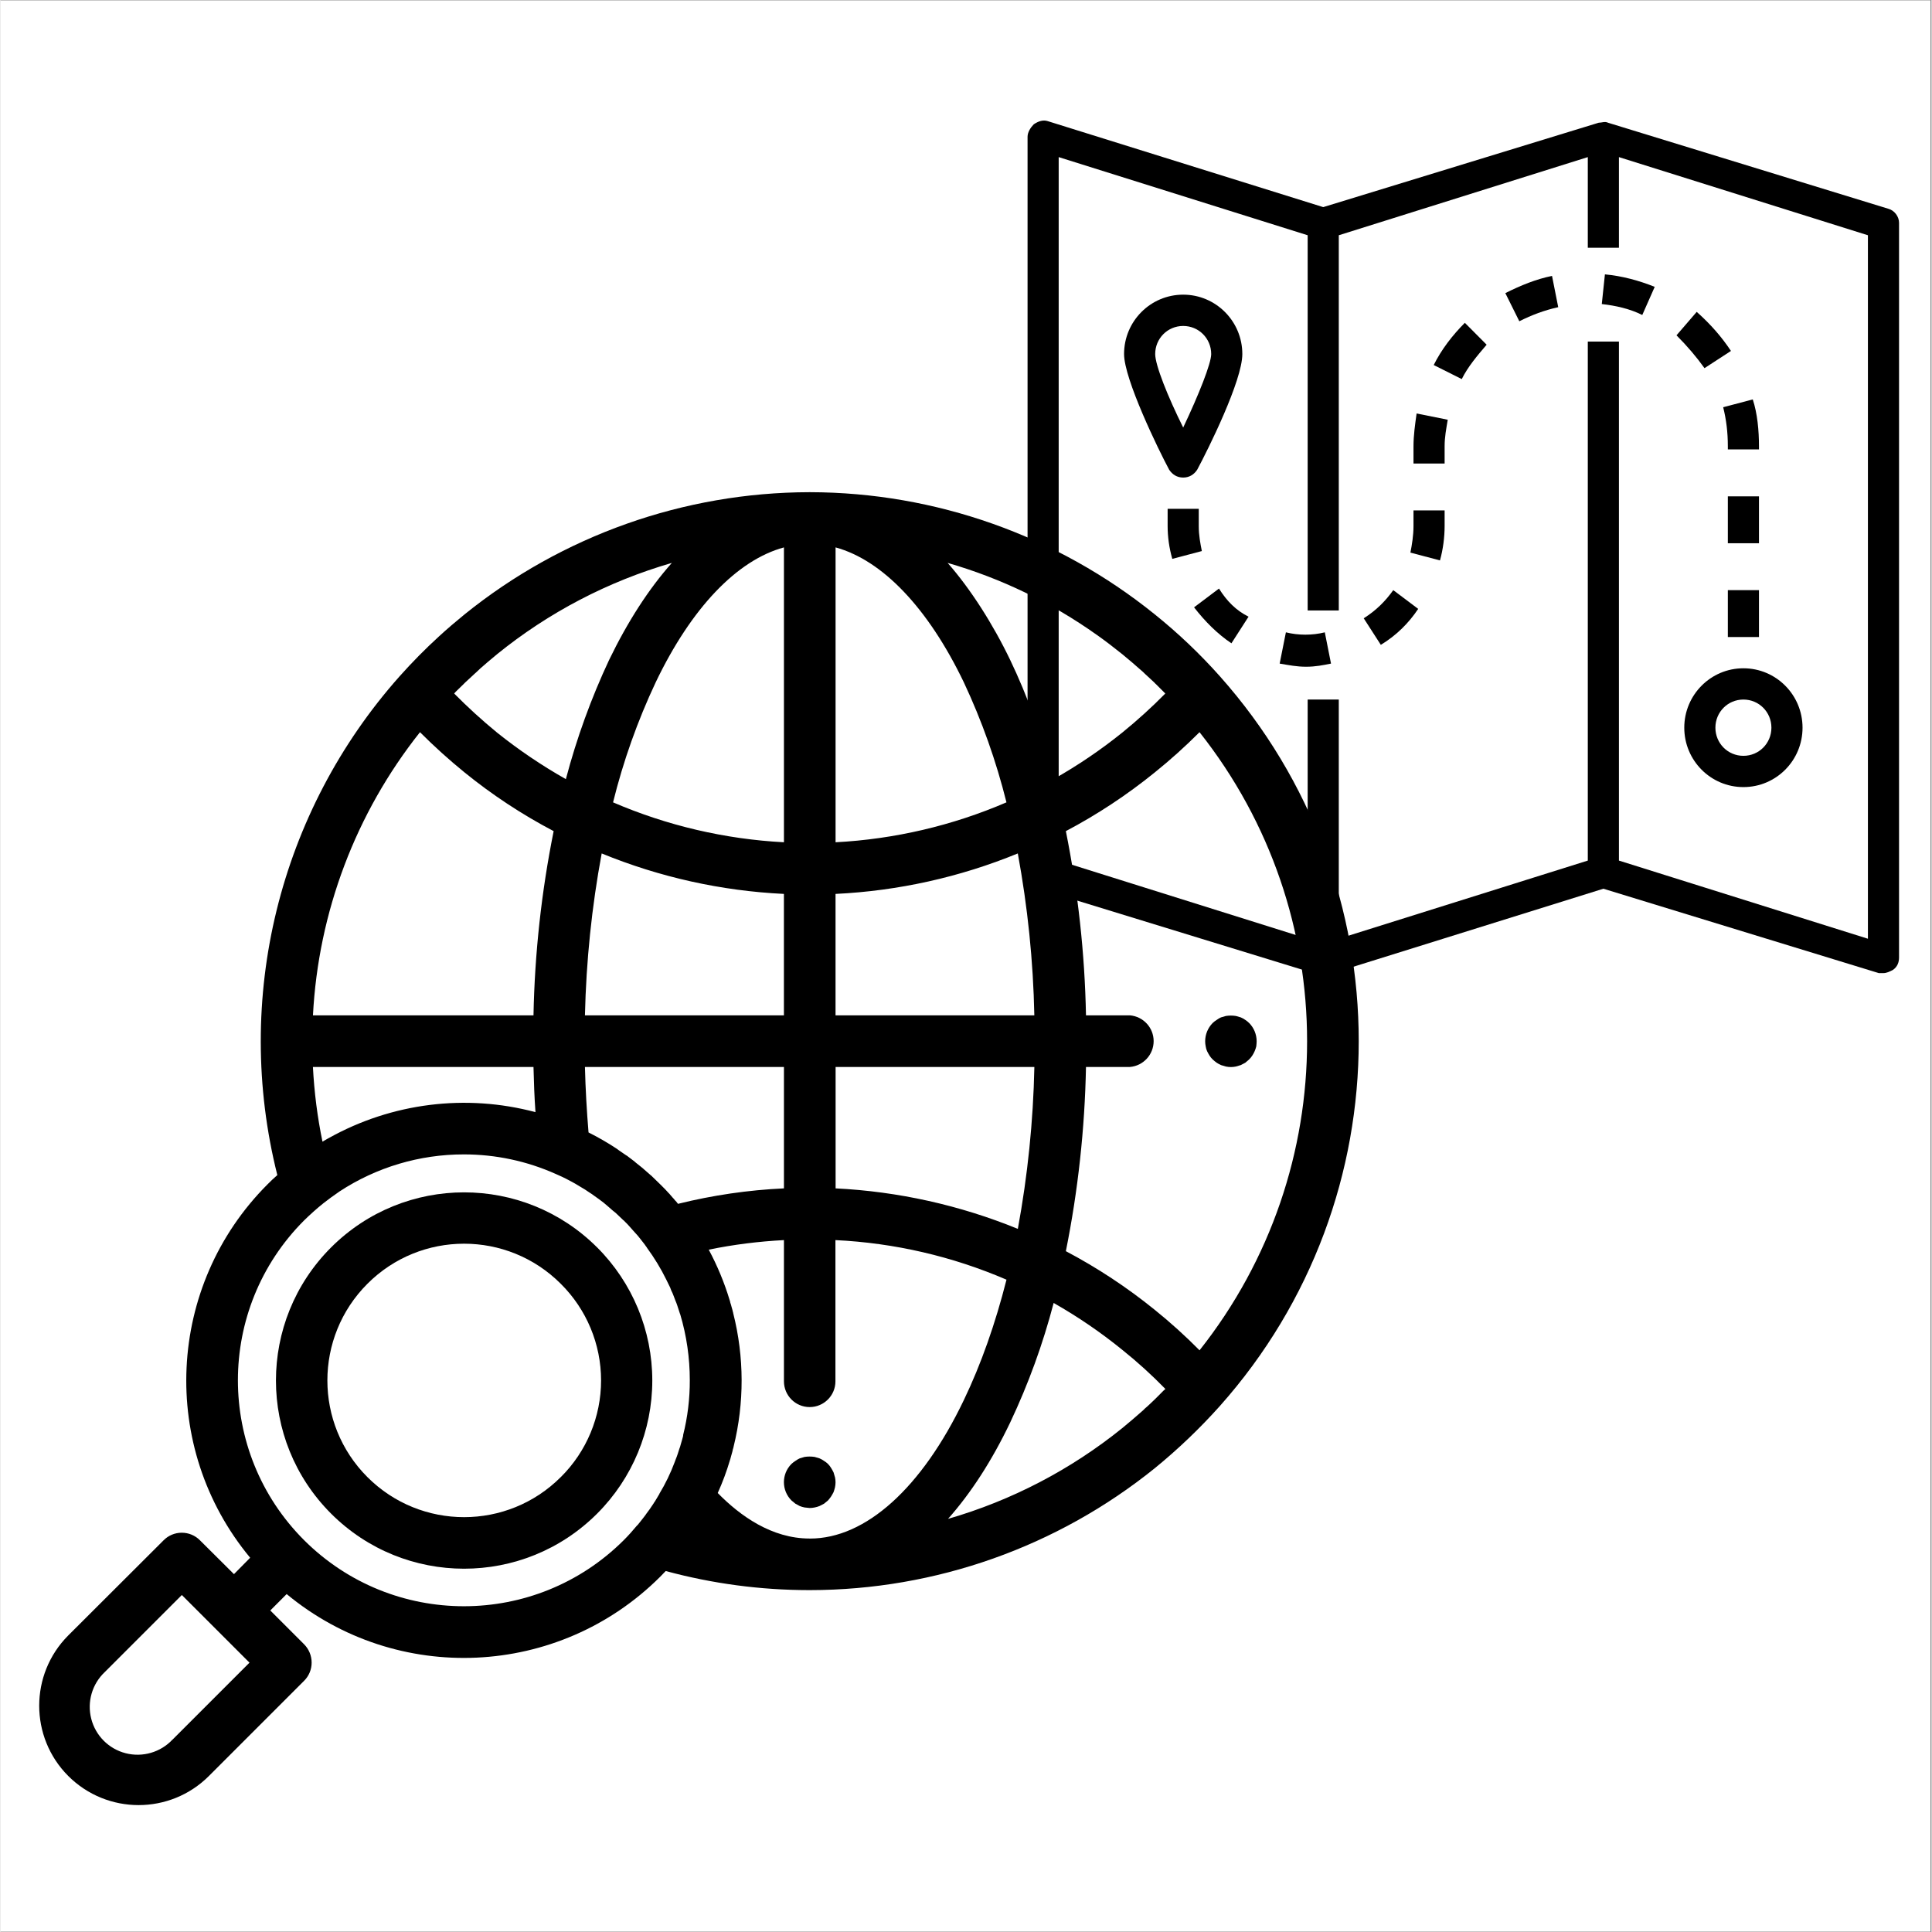 <svg xmlns="http://www.w3.org/2000/svg" xmlns:xlink="http://www.w3.org/1999/xlink" width="300" zoomAndPan="magnify" viewBox="0 0 224.88 225" height="300" preserveAspectRatio="xMidYMid meet" version="1.0"><rect x="0" y="0" width="224.88" height="225" fill="#808080" stroke="none"/><defs><clipPath id="613f640b16"><path d="M 0 0.059 L 224.762 0.059 L 224.762 224.938 L 0 224.938 Z M 0 0.059 " clip-rule="nonzero"/></clipPath><clipPath id="ee0d461bfe"><path d="M 4 57.32 L 159 57.32 L 159 210.891 L 4 210.891 Z M 4 57.32 " clip-rule="nonzero"/></clipPath><clipPath id="133e92ef85"><path d="M 119.609 14 L 221.102 14 L 221.102 113.797 L 119.609 113.797 Z M 119.609 14 " clip-rule="nonzero"/></clipPath></defs><g clip-path="url(#613f640b16)"><path fill="#ffffff" d="M 0 0.059 L 224.879 0.059 L 224.879 224.941 L 0 224.941 Z M 0 0.059 " fill-opacity="1" fill-rule="nonzero"/><path fill="#ffffff" d="M 0 0.059 L 224.879 0.059 L 224.879 224.941 L 0 224.941 Z M 0 0.059 " fill-opacity="1" fill-rule="nonzero"/></g><g clip-path="url(#ee0d461bfe)"><path fill="#000000" d="M 142 78.75 C 139.68 76.145 137.141 73.73 134.418 71.543 C 123.051 62.367 108.887 57.348 94.273 57.32 L 94.191 57.32 C 79.578 57.352 65.422 62.367 54.047 71.547 C 53.043 72.363 52.035 73.223 51.074 74.105 C 49.465 75.574 47.934 77.129 46.484 78.754 C 32.414 94.57 27.078 116.32 32.238 136.852 C 31.84 137.188 31.484 137.543 31.105 137.918 C 19.305 149.719 18.418 168.566 29.074 181.414 L 27.188 183.324 L 23.227 179.383 C 22.668 178.816 21.906 178.5 21.109 178.5 C 20.312 178.5 19.551 178.816 18.992 179.383 L 7.887 190.465 C 3.379 194.988 3.379 202.309 7.887 206.828 C 12.414 211.352 19.75 211.352 24.273 206.828 L 35.355 195.746 C 35.918 195.188 36.234 194.426 36.234 193.629 C 36.234 192.828 35.918 192.059 35.355 191.492 L 31.418 187.555 L 33.324 185.645 C 46.176 196.285 65.004 195.414 76.82 183.633 L 77.469 182.961 C 82.906 184.434 88.516 185.18 94.145 185.184 L 94.273 185.184 C 108.887 185.172 123.062 180.16 134.438 170.977 C 137.141 168.773 139.672 166.352 142 163.75 C 163.57 139.52 163.57 102.98 142 78.75 Z M 20.023 202.598 C 18.633 204.078 16.543 204.684 14.574 204.18 C 12.605 203.676 11.07 202.137 10.566 200.168 C 10.062 198.199 10.668 196.113 12.148 194.723 L 21.117 185.754 L 28.996 193.633 L 20.027 202.602 Z M 127.672 73.934 C 128.68 74.645 129.684 75.422 130.648 76.195 L 131.801 77.16 L 132.113 77.434 L 133.055 78.254 C 133.121 78.324 133.191 78.398 133.266 78.461 L 134.355 79.469 C 134.441 79.562 134.527 79.656 134.629 79.742 L 135.652 80.766 C 134.066 82.375 132.395 83.891 130.645 85.312 C 128.133 87.336 125.453 89.152 122.641 90.738 C 121.277 85.73 119.602 81.059 117.59 76.867 C 115.578 72.676 112.957 68.57 110.301 65.555 C 116.52 67.348 122.395 70.184 127.668 73.934 Z M 97.25 63.75 C 102.699 65.238 108.02 70.789 112.188 79.465 C 114.293 83.953 115.953 88.633 117.152 93.441 C 110.848 96.156 104.109 97.73 97.25 98.09 Z M 97.25 104.105 C 104.543 103.754 111.723 102.16 118.473 99.391 C 119.621 105.613 120.27 111.918 120.398 118.246 L 97.246 118.246 L 97.246 104.105 Z M 97.25 124.258 L 120.402 124.258 C 120.27 130.586 119.625 136.891 118.477 143.113 C 111.719 140.355 104.543 138.758 97.254 138.398 L 97.254 124.258 Z M 91.238 63.75 L 91.238 98.09 C 84.379 97.73 77.641 96.156 71.336 93.441 C 72.527 88.629 74.191 83.949 76.301 79.465 C 80.449 70.793 85.77 65.238 91.238 63.75 Z M 68.062 118.246 C 68.207 111.918 68.855 105.613 70.012 99.391 C 76.766 102.16 83.945 103.754 91.234 104.105 L 91.234 118.246 Z M 91.238 124.258 L 91.238 138.398 C 87.074 138.59 82.941 139.195 78.898 140.199 L 78.707 139.949 L 78.543 139.781 L 78.395 139.594 L 78.312 139.512 L 77.895 139.027 L 77.789 138.922 L 77.641 138.758 L 77.367 138.465 L 76.82 137.918 L 75.984 137.105 C 75.941 137.082 75.902 137.02 75.859 136.977 L 75.734 136.875 L 74.938 136.18 L 74.875 136.121 L 74.621 135.91 L 74.016 135.426 L 73.867 135.301 C 73.867 135.301 73.848 135.293 73.848 135.277 L 73.469 134.988 L 72.945 134.59 L 72.863 134.547 L 72.062 134 L 71.75 133.77 C 70.699 133.078 69.609 132.449 68.48 131.883 C 68.273 129.371 68.125 126.812 68.062 124.258 Z M 53 80.574 L 53.859 79.738 L 54.109 79.488 L 55.223 78.457 L 55.43 78.27 C 55.723 77.977 56.035 77.703 56.355 77.434 L 56.668 77.16 L 57.82 76.195 C 63.828 71.324 70.754 67.707 78.184 65.555 C 75.504 68.57 73.051 72.363 70.871 76.867 C 68.781 81.328 67.098 85.973 65.84 90.738 C 63.027 89.148 60.344 87.332 57.82 85.312 C 56.078 83.883 54.414 82.367 52.832 80.766 L 53 80.578 Z M 48.852 85.27 C 50.5 86.922 52.234 88.488 54.047 89.961 C 57.266 92.574 60.742 94.863 64.418 96.793 C 62.996 103.855 62.211 111.039 62.07 118.246 L 36.387 118.246 C 37.012 106.223 41.367 94.695 48.855 85.266 Z M 62.07 124.258 C 62.113 126.02 62.176 127.777 62.301 129.52 C 54.207 127.363 45.59 128.438 38.27 132.516 L 38.039 132.641 L 37.496 132.957 C 36.902 130.09 36.535 127.184 36.383 124.262 L 62.07 124.262 Z M 79.504 167.168 C 79.504 167.211 79.48 167.25 79.48 167.293 C 79.48 167.336 79.293 167.945 79.207 168.258 C 79.172 168.414 79.121 168.57 79.059 168.719 L 78.871 169.309 C 78.809 169.516 78.723 169.727 78.641 169.934 L 78.516 170.27 C 78.039 171.551 77.441 172.789 76.734 173.957 C 76.734 173.98 76.727 174.004 76.711 174.02 L 76.211 174.855 C 76.148 174.938 76.09 175.02 76.043 175.109 L 75.605 175.758 L 75.246 176.242 C 75.141 176.391 75.039 176.555 74.91 176.703 C 74.785 176.852 74.43 177.332 74.18 177.625 L 74.156 177.625 C 73.656 178.23 73.129 178.82 72.586 179.363 C 62.297 189.629 45.641 189.629 35.352 179.363 C 25.078 169.082 25.078 152.418 35.352 142.133 C 36.074 141.426 36.828 140.75 37.613 140.121 L 38.473 139.469 L 38.977 139.113 L 39.477 138.758 C 43.777 135.938 48.809 134.438 53.953 134.441 C 57.648 134.438 61.305 135.215 64.68 136.727 L 65.375 137.039 L 65.812 137.25 L 66.484 137.605 L 66.945 137.859 L 67.574 138.238 L 68.059 138.527 L 68.625 138.906 C 68.805 139.016 68.98 139.133 69.148 139.266 L 69.648 139.621 L 70.234 140.062 L 70.656 140.418 L 71.281 140.965 L 71.641 141.254 L 72.543 142.113 L 72.562 142.113 L 72.645 142.199 C 72.918 142.473 73.168 142.719 73.398 142.996 L 73.652 143.285 L 74.219 143.914 L 74.473 144.23 L 74.996 144.898 L 75.203 145.191 C 75.238 145.23 75.27 145.273 75.285 145.316 C 76.148 146.492 76.906 147.738 77.547 149.047 L 77.609 149.176 L 77.988 149.949 L 78.113 150.285 C 78.227 150.504 78.324 150.727 78.406 150.957 L 78.594 151.457 C 78.676 151.637 78.742 151.816 78.805 152.004 L 79.117 152.965 C 79.141 153.008 79.141 153.047 79.16 153.07 C 79.902 155.559 80.273 158.141 80.273 160.738 C 80.281 162.895 80.02 165.039 79.496 167.129 L 79.496 167.172 Z M 94.273 179.176 L 94.215 179.176 C 89.836 179.176 86.148 176.555 83.527 173.875 C 84.09 172.633 84.566 171.348 84.953 170.039 C 84.953 170.02 84.961 169.992 84.977 169.977 C 85.035 169.727 85.121 169.477 85.184 169.223 C 85.23 169.078 85.266 168.934 85.289 168.785 C 85.328 168.691 85.355 168.59 85.371 168.492 C 86.637 163.379 86.621 158.031 85.328 152.926 C 85.332 152.895 85.324 152.867 85.309 152.844 C 85.266 152.633 85.203 152.426 85.141 152.215 C 85.102 152.047 85.051 151.875 84.992 151.715 C 84.977 151.605 84.945 151.5 84.91 151.398 C 84.297 149.367 83.48 147.402 82.48 145.535 C 85.367 144.941 88.293 144.574 91.238 144.422 L 91.238 160.867 C 91.238 162.523 92.578 163.867 94.234 163.867 C 95.891 163.867 97.234 162.523 97.234 160.867 L 97.234 144.422 C 104.094 144.75 110.844 146.312 117.156 149.031 C 115.859 154.145 114.203 158.859 112.191 163.047 C 107.289 173.293 100.754 179.18 94.277 179.18 Z M 135.465 161.93 L 134.629 162.77 L 134.355 163.039 C 133.996 163.375 133.645 163.73 133.266 164.043 L 133.055 164.254 L 132.113 165.074 L 131.801 165.344 L 130.648 166.309 C 124.652 171.152 117.75 174.75 110.348 176.887 C 113.008 173.891 115.457 170.121 117.598 165.637 C 119.707 161.172 121.398 156.523 122.648 151.742 C 125.461 153.34 128.141 155.168 130.652 157.211 C 132.414 158.621 134.086 160.141 135.66 161.758 L 135.473 161.926 Z M 139.637 157.254 C 137.988 155.586 136.246 154.012 134.418 152.539 C 131.199 149.93 127.734 147.645 124.07 145.711 C 125.492 138.645 126.273 131.465 126.414 124.258 L 131.527 124.258 C 133.09 124.129 134.293 122.82 134.293 121.25 C 134.293 119.684 133.09 118.379 131.527 118.246 L 126.414 118.246 C 126.273 111.039 125.488 103.855 124.07 96.793 C 127.734 94.859 131.199 92.57 134.418 89.961 C 136.242 88.496 137.98 86.926 139.637 85.27 C 156.34 106.359 156.34 136.168 139.637 157.258 Z M 139.637 157.254 " fill-opacity="1" fill-rule="nonzero"/></g><path fill="#000000" d="M 145.406 119.133 C 145.273 119 145.125 118.879 144.965 118.777 C 144.801 118.66 144.625 118.562 144.441 118.484 L 143.875 118.32 C 143.488 118.258 143.09 118.258 142.703 118.32 L 142.137 118.484 C 141.957 118.562 141.789 118.66 141.637 118.777 C 141.469 118.879 141.316 119 141.172 119.133 C 140.609 119.703 140.293 120.469 140.293 121.27 C 140.293 121.469 140.316 121.664 140.355 121.859 C 140.383 122.055 140.438 122.246 140.52 122.426 C 140.605 122.59 140.688 122.758 140.797 122.926 C 140.902 123.094 141.027 123.25 141.172 123.387 C 141.316 123.523 141.473 123.648 141.637 123.766 C 141.797 123.871 141.965 123.961 142.137 124.039 L 142.703 124.207 C 143.09 124.289 143.492 124.289 143.875 124.207 L 144.441 124.039 L 144.965 123.766 L 145.406 123.387 C 145.547 123.25 145.676 123.094 145.785 122.926 C 146 122.598 146.152 122.238 146.246 121.859 C 146.266 121.648 146.289 121.461 146.289 121.27 C 146.289 120.469 145.973 119.699 145.41 119.133 Z M 145.406 119.133 " fill-opacity="1" fill-rule="nonzero"/><path fill="#000000" d="M 69.48 145.273 C 60.918 136.719 47.047 136.727 38.492 145.281 C 29.938 153.84 29.938 167.711 38.492 176.27 C 47.047 184.828 60.918 184.832 69.48 176.277 C 73.594 172.168 75.906 166.59 75.906 160.773 C 75.906 154.957 73.594 149.379 69.48 145.27 Z M 65.246 172.023 C 59.027 178.242 48.949 178.242 42.73 172.023 C 36.512 165.805 36.512 155.727 42.73 149.508 C 48.945 143.285 59.027 143.285 65.246 149.508 C 68.25 152.484 69.941 156.539 69.941 160.766 C 69.941 164.996 68.25 169.051 65.246 172.027 Z M 65.246 172.023 " fill-opacity="1" fill-rule="nonzero"/><path fill="#000000" d="M 97.18 172.039 C 97.133 171.848 97.078 171.66 97.016 171.473 C 96.93 171.293 96.828 171.117 96.723 170.949 C 96.523 170.613 96.242 170.332 95.902 170.133 C 95.738 170.016 95.562 169.918 95.379 169.84 L 94.812 169.672 C 94.426 169.613 94.027 169.613 93.641 169.672 L 93.074 169.84 C 92.898 169.922 92.73 170.02 92.574 170.133 C 92.41 170.238 92.258 170.355 92.113 170.488 C 90.941 171.664 90.941 173.566 92.113 174.742 L 92.574 175.121 L 93.074 175.391 C 93.258 175.465 93.445 175.523 93.641 175.559 L 94.23 175.621 C 94.426 175.621 94.621 175.598 94.816 175.559 C 95.012 175.52 95.203 175.465 95.383 175.391 L 95.906 175.121 L 96.367 174.742 C 96.496 174.598 96.617 174.445 96.727 174.281 C 96.828 174.113 96.934 173.945 97.016 173.777 C 97.082 173.594 97.137 173.402 97.184 173.211 C 97.223 173.02 97.246 172.82 97.246 172.625 C 97.246 172.43 97.223 172.23 97.184 172.039 Z M 97.18 172.039 " fill-opacity="1" fill-rule="nonzero"/><g clip-path="url(#133e92ef85)"><path fill="#000000" d="M 219.832 24.305 L 187.211 14.293 C 186.848 14.109 186.484 14.293 186.121 14.293 L 154.043 24.121 L 121.965 14.109 C 121.422 13.93 120.879 14.109 120.336 14.473 C 119.973 14.84 119.609 15.383 119.609 15.93 L 119.609 101.68 C 119.609 102.406 120.152 103.133 120.879 103.5 L 153.5 113.512 C 153.684 113.512 153.863 113.512 154.043 113.512 C 154.227 113.512 154.406 113.512 154.59 113.512 L 186.668 103.5 L 218.746 113.328 C 218.926 113.328 219.105 113.328 219.289 113.328 C 219.652 113.328 220.012 113.148 220.375 112.965 C 220.918 112.602 221.102 112.055 221.102 111.508 L 221.102 25.945 C 221.102 25.215 220.559 24.488 219.832 24.305 Z M 217.477 109.324 L 188.48 100.223 L 188.48 39.781 L 184.855 39.781 L 184.855 100.223 L 155.855 109.324 L 155.855 81.469 L 152.23 81.469 L 152.23 109.324 L 123.234 100.223 L 123.234 18.297 L 152.23 27.398 L 152.23 71.094 L 155.855 71.094 L 155.855 27.398 L 184.855 18.297 L 184.855 28.855 L 188.48 28.855 L 188.48 18.297 L 217.477 27.398 Z M 217.477 109.324 " fill-opacity="1" fill-rule="nonzero"/></g><path fill="#000000" d="M 137.734 55.617 C 138.457 55.617 139 55.254 139.363 54.707 C 140.633 52.34 144.621 44.332 144.621 41.234 C 144.621 37.414 141.539 34.316 137.734 34.316 C 133.926 34.316 130.848 37.414 130.848 41.234 C 130.848 44.148 134.832 52.34 136.102 54.707 C 136.465 55.254 137.008 55.617 137.734 55.617 Z M 137.734 37.961 C 139.547 37.961 140.996 39.414 140.996 41.234 C 140.996 42.328 139.547 45.969 137.734 49.793 C 135.922 46.152 134.473 42.512 134.473 41.234 C 134.473 39.414 135.922 37.961 137.734 37.961 Z M 137.734 37.961 " fill-opacity="1" fill-rule="nonzero"/><path fill="#000000" d="M 158.758 72.004 L 160.75 75.098 C 162.562 74.004 164.012 72.551 165.102 70.91 L 162.199 68.727 C 161.293 70 160.207 71.094 158.758 72.004 Z M 158.758 72.004 " fill-opacity="1" fill-rule="nonzero"/><path fill="#000000" d="M 186.484 35.41 C 188.117 35.594 189.746 35.957 191.199 36.684 L 192.648 33.406 C 190.836 32.68 188.84 32.133 186.848 31.953 Z M 186.484 35.41 " fill-opacity="1" fill-rule="nonzero"/><path fill="#000000" d="M 139.547 61.262 L 139.547 59.258 L 135.922 59.258 L 135.922 61.262 C 135.922 62.535 136.102 63.812 136.465 65.086 L 139.906 64.176 C 139.727 63.266 139.547 62.355 139.547 61.262 Z M 139.547 61.262 " fill-opacity="1" fill-rule="nonzero"/><path fill="#000000" d="M 164.555 51.977 L 164.555 53.98 L 168.18 53.98 L 168.18 51.977 C 168.18 50.887 168.363 49.977 168.543 48.883 L 164.918 48.152 C 164.738 49.43 164.555 50.703 164.555 51.977 Z M 164.555 51.977 " fill-opacity="1" fill-rule="nonzero"/><path fill="#000000" d="M 141.902 68.543 L 139 70.73 C 140.27 72.367 141.719 73.824 143.352 74.918 L 145.344 71.82 C 143.895 71.094 142.809 70 141.902 68.543 Z M 141.902 68.543 " fill-opacity="1" fill-rule="nonzero"/><path fill="#000000" d="M 149.695 73.641 L 148.969 77.281 C 150.059 77.465 150.965 77.648 152.051 77.648 C 153.137 77.648 154.043 77.465 154.949 77.281 L 154.227 73.641 C 152.777 74.004 151.145 74.004 149.695 73.641 Z M 149.695 73.641 " fill-opacity="1" fill-rule="nonzero"/><path fill="#000000" d="M 164.555 61.262 C 164.555 62.355 164.375 63.445 164.195 64.355 L 167.637 65.266 C 168 63.992 168.18 62.535 168.18 61.262 L 168.18 59.441 L 164.555 59.441 Z M 164.555 61.262 " fill-opacity="1" fill-rule="nonzero"/><path fill="#000000" d="M 201.164 57.805 L 204.789 57.805 L 204.789 63.266 L 201.164 63.266 Z M 201.164 57.805 " fill-opacity="1" fill-rule="nonzero"/><path fill="#000000" d="M 201.164 51.977 L 201.164 52.34 L 204.789 52.34 L 204.789 51.977 C 204.789 50.156 204.609 48.152 204.066 46.516 L 200.621 47.426 C 200.984 48.883 201.164 50.34 201.164 51.977 Z M 201.164 51.977 " fill-opacity="1" fill-rule="nonzero"/><path fill="#000000" d="M 198.445 42.875 L 201.527 40.871 C 200.441 39.234 199.172 37.777 197.539 36.32 L 195.184 39.051 C 196.453 40.324 197.539 41.602 198.445 42.875 Z M 198.445 42.875 " fill-opacity="1" fill-rule="nonzero"/><path fill="#000000" d="M 201.164 68.727 L 204.789 68.727 L 204.789 74.188 L 201.164 74.188 Z M 201.164 68.727 " fill-opacity="1" fill-rule="nonzero"/><path fill="#000000" d="M 166.91 42.512 L 170.176 44.148 C 170.898 42.691 171.988 41.418 173.074 40.145 L 170.535 37.594 C 169.086 39.051 167.816 40.691 166.91 42.512 Z M 166.91 42.512 " fill-opacity="1" fill-rule="nonzero"/><path fill="#000000" d="M 175.25 34.137 L 176.879 37.414 C 178.328 36.684 179.781 36.137 181.41 35.773 L 180.688 32.133 C 178.875 32.496 177.062 33.227 175.25 34.137 Z M 175.25 34.137 " fill-opacity="1" fill-rule="nonzero"/><path fill="#000000" d="M 196.09 84.746 C 196.09 88.57 199.172 91.664 202.977 91.664 C 206.785 91.664 209.863 88.57 209.863 84.746 C 209.863 80.926 206.785 77.828 202.977 77.828 C 199.172 77.828 196.09 80.926 196.09 84.746 Z M 206.238 84.746 C 206.238 86.566 204.789 88.023 202.977 88.023 C 201.164 88.023 199.715 86.566 199.715 84.746 C 199.715 82.926 201.164 81.469 202.977 81.469 C 204.789 81.469 206.238 82.926 206.238 84.746 Z M 206.238 84.746 " fill-opacity="1" fill-rule="nonzero"/></svg>